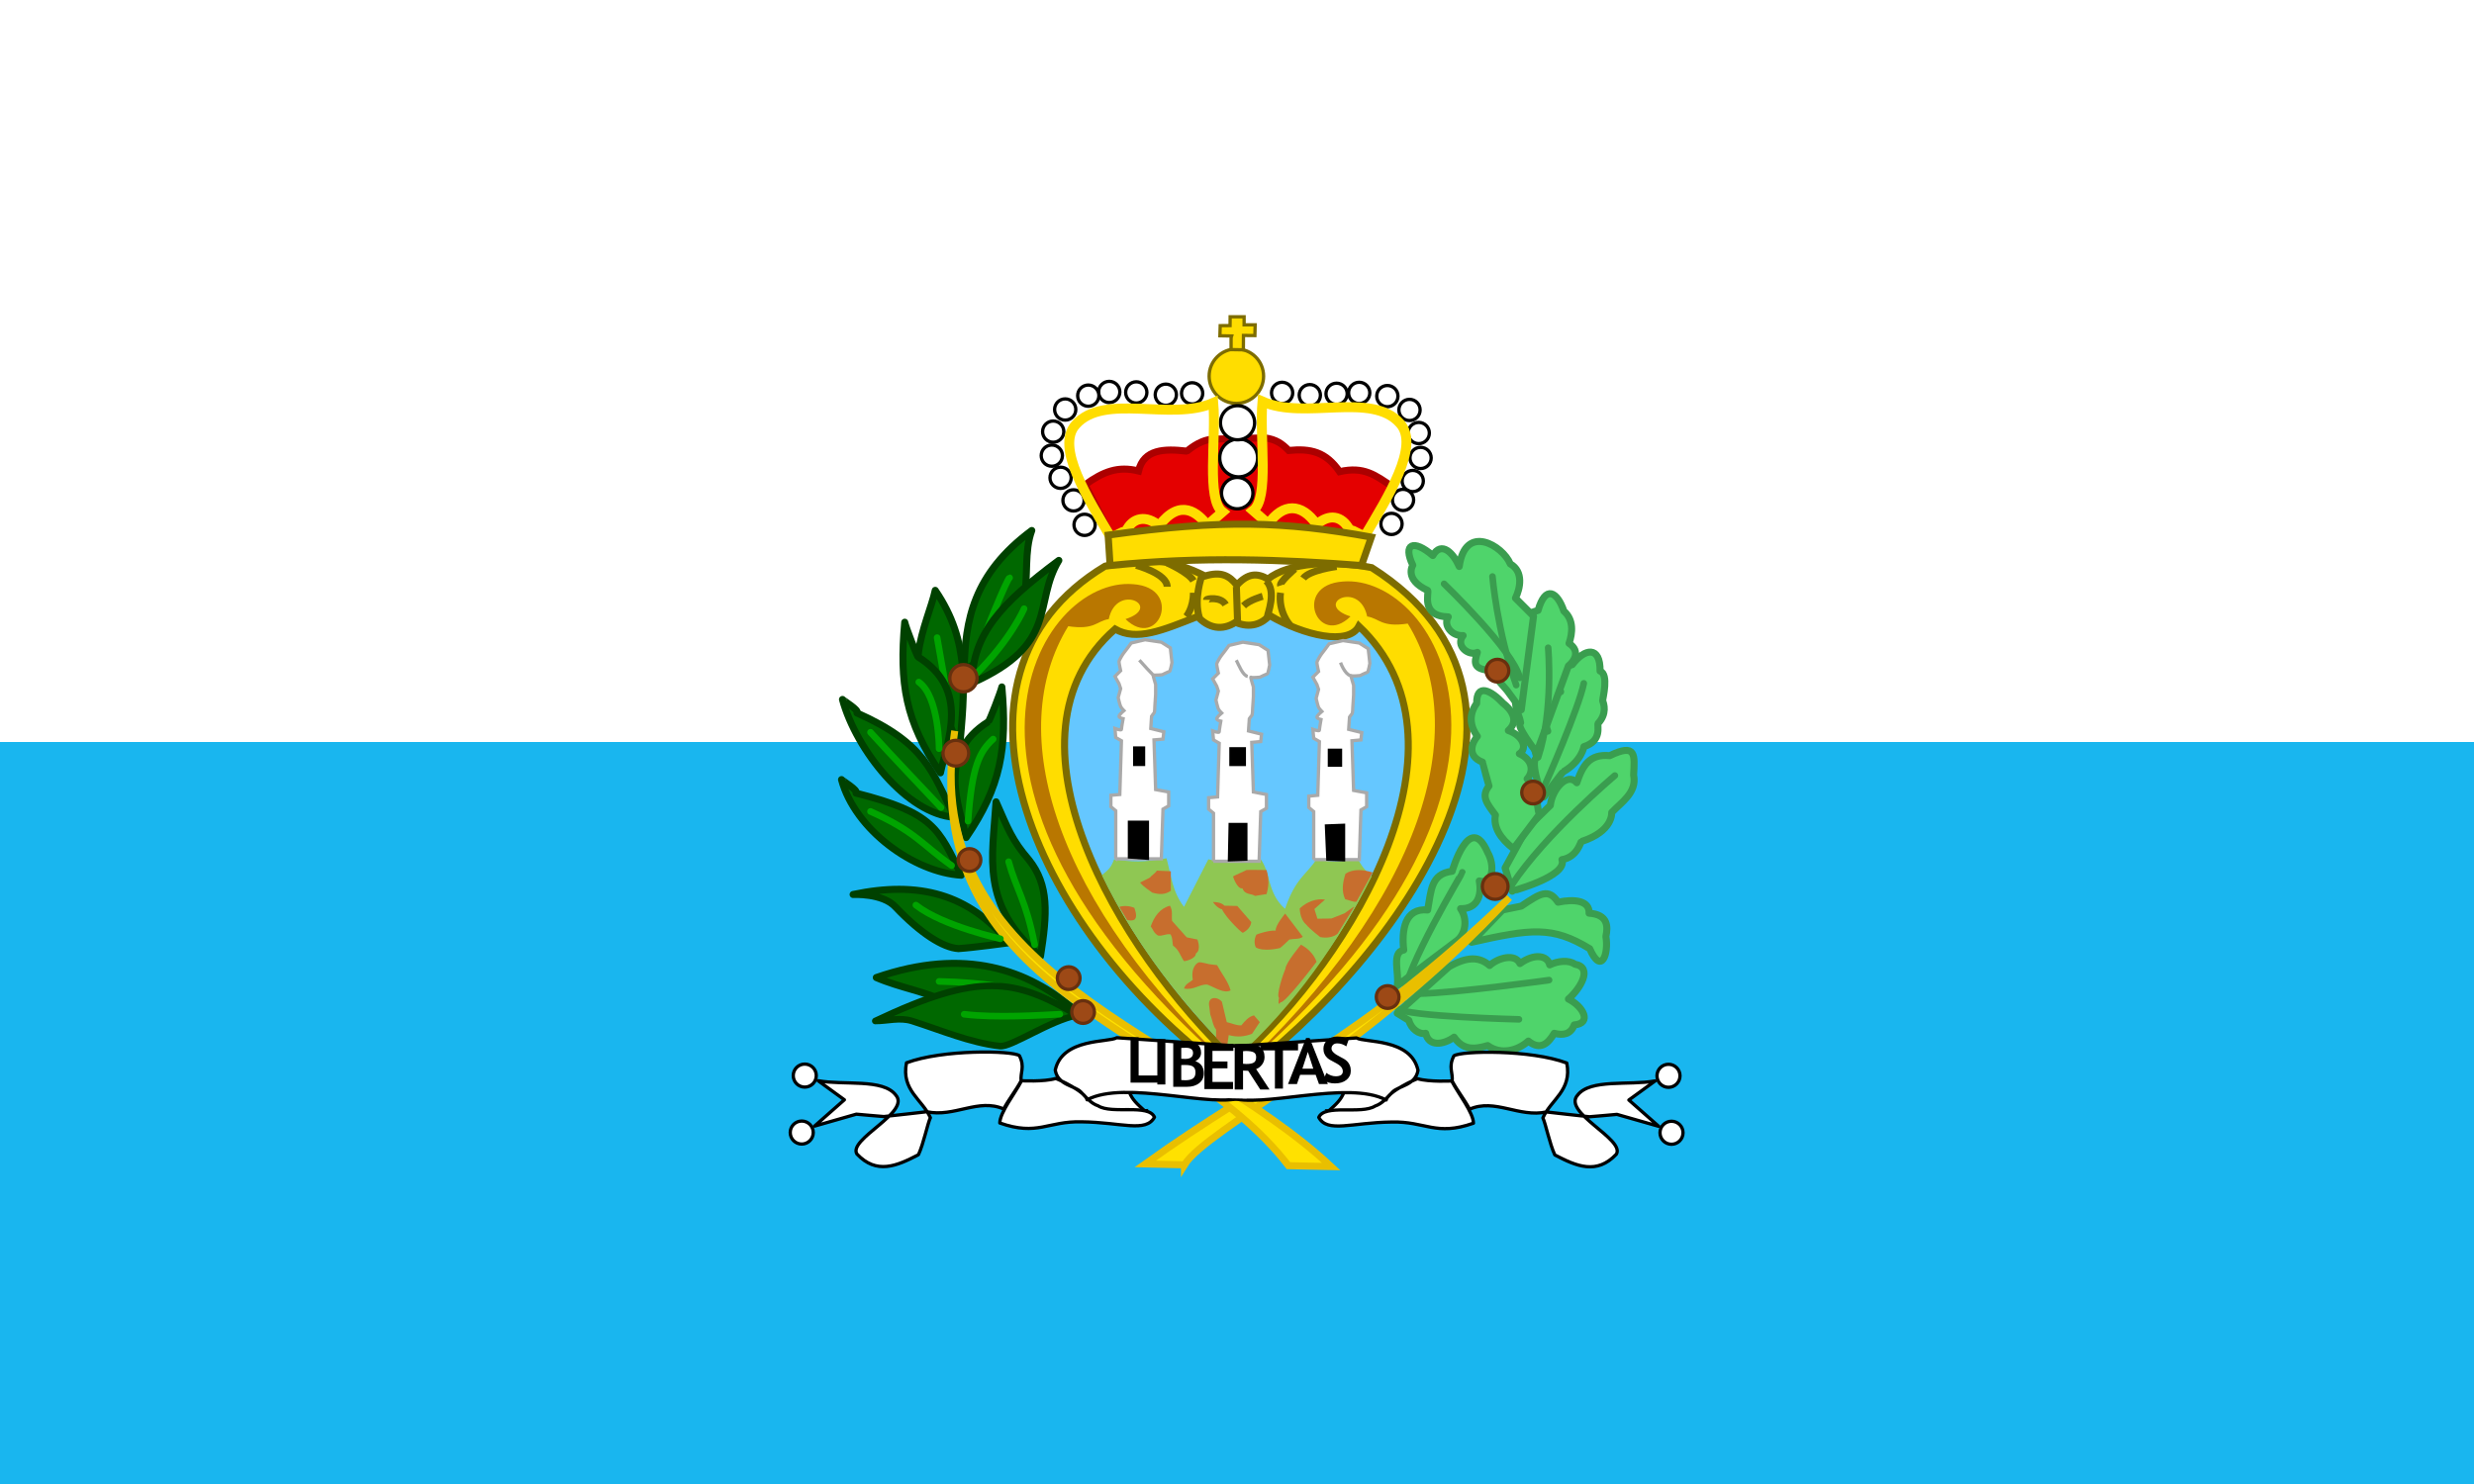 <?xml version="1.0" encoding="UTF-8" standalone="no"?>
<!-- Created with Sodipodi ("http://www.sodipodi.com/") -->
<!-- /Creative Commons Public Domain -->
<!--

-->
<svg
    xmlns:inkscape="http://www.inkscape.org/namespaces/inkscape"
    xmlns:rdf="http://www.w3.org/1999/02/22-rdf-syntax-ns#"
    xmlns="http://www.w3.org/2000/svg"
    xmlns:cc="http://creativecommons.org/ns#"
    xmlns:dc="http://purl.org/dc/elements/1.1/"
    xmlns:sodipodi="http://sodipodi.sourceforge.net/DTD/sodipodi-0.dtd"
    id="svg600"
    inkscape:version="0.48.3.1 r9886"
    viewBox="0 0 1000 600"
    sodipodi:version="0.32"
    version="1.1"
    inkscape:output_extension="org.inkscape.output.svg.inkscape"
    sodipodi:docname="_svgclean2.svg"
  >
  <rect x="0" y="0" width="1000" height="600" fill="#808080" stroke="none"/>
  <sodipodi:namedview
      id="base"
      inkscape:window-x="0"
      inkscape:window-y="0"
      inkscape:window-height="645"
      inkscape:window-maximized="0"
      inkscape:zoom="5.1171868"
      showgrid="false"
      inkscape:current-layer="svg600"
      inkscape:cx="515.625"
      inkscape:cy="-285.08277"
      inkscape:window-width="674"
  />
  <g
      id="g1073"
      transform="translate(0,3.1e-5)"
    >
    <rect
        id="rect1071"
        style="fill-rule:evenodd;stroke-width:1pt;fill:#19b6ef"
        height="300"
        width="1e3"
        y="300"
        x="0"
    />
    <rect
        id="rect1072"
        style="fill-rule:evenodd;stroke-width:1pt;fill:#ffffff"
        height="300"
        width="1e3"
        y="-0"
        x="0"
    />
  </g
  >
  <g
      id="g910"
      transform="matrix(2.136 0 0 2.136 -503.12 -297.64)"
    >
    <path
        id="path630"
        inkscape:connector-curvature="0"
        sodipodi:nodetypes="ccccccc"
        style="fill-rule:evenodd;stroke:#7d6c00;stroke-width:1pt;fill:#ffdd00"
        d="m469.46 343.7c31.49-23.56 65.41-71.63 25.66-96.91-7.41-1.43-15.67-1-19.64 2.15-2.1-1.19-3.78-1.1-5.88 1.15-1.48-1.81-2.96-2.63-6.02-1.72-6.11-3.11-11.66-3.77-18.92-1.86-34.59 20.78-13.43 70.09 24.8 97.19z"
    />
    <g
        id="g892"
      >
      <path
          id="path865"
          inkscape:connector-curvature="0"
          sodipodi:nodetypes="ccccccccccc"
          style="stroke-linejoin:round;fill-rule:evenodd;stroke:#3a9d4f;stroke-width:1pt;fill:#4fd46b"
          d="m527.7 290.2s3.54-4.76 3.66-4.76c3.54-2.08 3.91-4.77 3.91-4.77 3.55-1.1 2.45-4.03 2.69-4.4 1.71-1.83 1.1-3.67 0.86-4.28 0-0.49 1.22-5.01-0.49-5.62 0.08-4.81-2.89-4.36-5.26-1.22-2.52 0.73-3.09 2.81-2.2 5.13-3.3 0-3.42 4.77-2.44 7.46-4.4-0.12-1.96 4.76-2.08 5.01-1.47 0.73 1.1 7.7 1.35 7.45z"
      />
      <g
          id="g876"
        >
        <path
            id="path860"
            inkscape:connector-curvature="0"
            sodipodi:nodetypes="ccccccccccccccc"
            style="stroke-linejoin:round;fill-rule:evenodd;stroke:#3a9d4f;stroke-width:1pt;fill:#4fd46b"
            d="m499.95 331.14c0.74 0.45 1.47 0.9 2.2 1.35 0.45 1.67 2 2.73 3.18 2.44 0.57 2.57 3.34 2.2 5.38 0.73 1.63 2.37 3.62 2.41 6.35 1.59 2.45 1.79 5.62 1.02 7.7-0.85 2.24 1.83 3.75 0.49 4.89-1.47 1.75 0.45 3.14 0.16 3.79-1.59 3.42-0.28 1.71-3.5-1.1-4.89 2.24-1.95 4.72-5.99 1.22-6.6-1.1-0.81-3.18-0.65-4.76 0.13-0.41-1.8-2.9-2.24-5.63-0.25-0.93-1.99-4.19-1.06-5.74 0.37-1.96-1.71-4.28-1.71-7.7 0.24-3.26 2.94-6.52 5.87-9.78 8.8z"
        />
        <path
            id="path861"
            inkscape:connector-curvature="0"
            sodipodi:nodetypes="ccccccccc"
            style="stroke-linejoin:round;fill-rule:evenodd;stroke:#3a9d4f;stroke-width:1pt;fill:#4fd46b"
            d="m499.95 325.89c0.41-2.24-1.14-6.32 1.23-6.72-0.45-3.75 0.2-7.99 4.52-7.58 0.69-3.55 0.53-6.85 4.64-7.33 0 0 3.3-11.49 6.72-3.55 1.35 2.33 1.1 6.11-1.59 5.38 0.53 2.85-0.4 5.33-3.54 5.25 1.39 2 0.94 4.73-0.61 5.99-3.79 2.85-7.58 5.71-11.37 8.56z"
        />
        <path
            id="path862"
            inkscape:connector-curvature="0"
            sodipodi:nodetypes="cccccccc"
            style="stroke-linejoin:round;fill-rule:evenodd;stroke:#3a9d4f;stroke-width:1pt;fill:#4fd46b"
            d="m519.87 311.59c1.18-0.25 2.37-0.49 3.55-0.73 3.66-2.45 5.13-3.43 6.96-0.74 3.06-0.65 5.99-0.32 5.87 2.08 3.63 0.24 3.58 2.57 3.18 4.4 0.57 3.22-0.82 7.41-3.06 2.32-7.09-4.32-11.12-3.75-22.36-1.22 1.95-2.04 3.91-4.07 5.86-6.11z"
        />
        <path
            id="path863"
            inkscape:connector-curvature="0"
            sodipodi:nodetypes="ccccccccccc"
            style="stroke-linejoin:round;fill-rule:evenodd;stroke:#3a9d4f;stroke-width:1pt;fill:#4fd46b"
            d="m521.71 308.04c0.12-0.12 10.51-2.81 9.41-5.98 2.93-0.49 3.54-3.42 3.66-3.42 6.11-1.96 5.75-5.5 5.75-5.5 1.75-1.88 4.84-3.75 4.15-7.09 0.21-3.79 0.53-6.11-4.52-3.67-3.79-0.37-5.13 1.83-6.23 5.13-1.79-2.11-4.69 1.27-5.01 4.28 0 0-4.65 4.52-4.65 4.65 0 0.12-3.91 7.2-3.91 7.2 0.45 1.47 0.9 2.94 1.35 4.4z"
        />
        <path
            id="path864"
            inkscape:connector-curvature="0"
            sodipodi:nodetypes="cccccccccccc"
            style="stroke-linejoin:round;fill-rule:evenodd;stroke:#3a9d4f;stroke-width:1pt;fill:#4fd46b"
            d="m521.95 299.98c-2.48-1.88-3.87-4.12-3.42-6.36-1.63-2.2-2.77-3.54-1.22-5.5 0 0-1.23-4.4-1.23-4.52-3.17-1.22-1.83-3.91-0.97-4.88-1.51-2.08-1.55-4.28-0.13-6.24-0.04-3.91 2.73-2.44 5.02 0 0 0 3.78 2.69 0.97 5.14 2.81 0.97 3.67 3.42 2.08 4.39 2.45 1.1 2.81 3.3 1.47 4.77 2.48 2 1.54 4.48 2.32 6.72-1.63 2.16-3.26 4.32-4.89 6.48z"
        />
        <path
            id="path866"
            inkscape:connector-curvature="0"
            sodipodi:nodetypes="cccccccccc"
            style="stroke-linejoin:round;fill-rule:evenodd;stroke:#3a9d4f;stroke-width:1pt;fill:#4fd46b"
            d="m526.35 281.77c-0.12-0.12-4.15-5.25-3.05-5.62-0.25-1.59-1.47-3.3-0.74-4.89-1.99-2-2.04-4.36-0.49-6.23-1.34-1.83-0.73-4.28 1.1-5.87-0.57-3.01 1.55-3.7 3.43-4.28 1.38-4.84 3.62-3.58 4.88 0.13 1.92 1.67 1.63 4.19 0.98 6.11 2.28 1.54 0.9 3.46-0.12 4.27-2 5.46-3.99 10.92-5.99 16.38z"
        />
        <path
            id="path867"
            inkscape:connector-curvature="0"
            sodipodi:nodetypes="cccccccccccccc"
            style="stroke-linejoin:round;fill-rule:evenodd;stroke:#3a9d4f;stroke-width:1pt;fill:#4fd46b"
            d="m525.74 255.98-3.42-3.42c0.88-1.81 1.59-5.01-0.98-6.48-1.42-3.45-8.51-7.74-9.66 0.49-1.08-2.48-3.34-4.93-5-2.07-3.71-3.18-5.71-2.2-3.79 1.83 0 0-1.71 2.69 2.81 4.77 0.36 0.36-1.47 4.88 3.91 5.01-1.02 1.54 0.65 3.7 2.81 3.54-1.55 1.91 1.06 3.95 2.69 3.18-0.7 2.12-0.65 3.13 2.32 3.42 1.1 1.26 2.2 2.53 3.3 3.79 0.89 1.22 1.79 2.44 2.69 3.66 0.77-5.9 1.54-11.81 2.32-17.72z"
        />
        <path
            id="path868"
            style="stroke:#3a9d4f;stroke-width:1.25;stroke-linecap:round;fill:none"
            inkscape:connector-curvature="0"
            d="m527.82 288.04c0.17-0.17 6.56-14.86 7.43-19.35"
        />
        <path
            id="path869"
            style="stroke:#3a9d4f;stroke-width:1.25;stroke-linecap:round;fill:none"
            inkscape:connector-curvature="0"
            d="m528.51 261.95s1.04 11.92-1.9 20.74"
        />
        <path
            id="path870"
            style="stroke:#3a9d4f;stroke-width:1.25;stroke-linecap:round;fill:none"
            inkscape:connector-curvature="0"
            d="m508.81 249.85s13.13 12.62 14.34 17.8"
        />
        <path
            id="path871"
            style="stroke:#3a9d4f;stroke-width:1.25;stroke-linecap:round;fill:none"
            inkscape:connector-curvature="0"
            d="m517.97 248.47s0.86 10.37 4.49 20.56"
        />
        <path
            id="path872"
            style="stroke:#3a9d4f;stroke-width:1.25;stroke-linecap:round;fill:none"
            inkscape:connector-curvature="0"
            d="m541.13 286.14s-13.14 11.06-19.53 20.74"
        />
        <path
            id="path873"
            style="stroke:#3a9d4f;stroke-width:1.25;stroke-linecap:round;fill:none"
            inkscape:connector-curvature="0"
            d="m528.68 324.86s-17.28 2.42-24.88 2.59"
        />
        <path
            id="path874"
            style="stroke:#3a9d4f;stroke-width:1.25;stroke-linecap:round;fill:none"
            inkscape:connector-curvature="0"
            d="m522.98 332.29s-21.43-0.52-22.99-2.07"
        />
        <path
            id="path875"
            style="stroke:#3a9d4f;stroke-width:1.25;stroke-linecap:round;fill:none"
            inkscape:connector-curvature="0"
            d="m512.26 304.46c0 0.18-10.88 18.15-11.23 24.03"
        />
      </g
      >
    </g
    >
    <path
        id="path608"
        inkscape:connector-curvature="0"
        sodipodi:nodetypes="ccccccc"
        style="fill-rule:evenodd;stroke:#7d6c00;stroke-width:1pt;fill:#65c7ff"
        d="m469.34 340.23c-22.67-21.38-45.9-61.52-22.79-81.81 4.1 2.33 8.94 0.25 15.62-2.38 2.03 2.2 4.6 2.75 7.17 1.1 2.88 1.22 5.03 0.24 6.44-1.29 6.56 3.8 14.95 5.76 16.91 2.02 22.74 21.57-0.31 61.9-23.35 82.36z"
    />
    <path
        id="path609"
        inkscape:connector-curvature="0"
        sodipodi:nodetypes="cccccccccccc"
        style="fill-rule:evenodd;fill:#8fc753"
        d="m469.47 339.61c-9.74-9.79-18.62-20.64-25.42-34.61 1.16-0.98 1.7-1.29 2.31-3 3.5 0.49 5.34 0.61 9.93-0.19 0.92 3.43 1.1 6.31 3.31 9.19 1.53-3 3.06-6 4.6-9 3.12 0.73 6.98 0.92 9.92 0 1.9 2.57 1.23 6.43 4.6 9.37 2.02-5.94 4.04-6.37 6.07-9.56 3 1.04 4.9 0.61 7.35-0.18 1.29 1.47 0.64 1.44 2.99 3.6-6.15 12.2-14.57 24.45-25.66 34.38z"
    />
    <path
        id="path575"
        sodipodi:rx="2.008728"
        sodipodi:ry="2.0087199"
        style="fill-rule:evenodd;stroke:#000000;stroke-width:.625;fill:#ffffff"
        sodipodi:type="arc"
        d="m442.88 239.3c0 1.109-0.899 2.009-2.009 2.009s-2.009-0.899-2.009-2.009 0.899-2.009 2.009-2.009 2.009 0.899 2.009 2.009z"
        transform="translate(-.087 -.611)"
        sodipodi:cy="239.30316"
        sodipodi:cx="440.87109"
    />
    <path
        id="path576"
        sodipodi:rx="2.008728"
        sodipodi:ry="2.0087199"
        style="fill-rule:evenodd;stroke:#000000;stroke-width:.625;fill:#ffffff"
        sodipodi:type="arc"
        d="m442.88 239.3c0 1.109-0.899 2.009-2.009 2.009s-2.009-0.899-2.009-2.009 0.899-2.009 2.009-2.009 2.009 0.899 2.009 2.009z"
        transform="translate(-2.183,-5.24)"
        sodipodi:cy="239.30316"
        sodipodi:cx="440.87109"
    />
    <path
        id="path577"
        sodipodi:rx="2.008728"
        sodipodi:ry="2.0087199"
        style="fill-rule:evenodd;stroke:#000000;stroke-width:.625;fill:#ffffff"
        sodipodi:type="arc"
        d="m442.88 239.3c0 1.109-0.899 2.009-2.009 2.009s-2.009-0.899-2.009-2.009 0.899-2.009 2.009-2.009 2.009 0.899 2.009 2.009z"
        transform="translate(-4.629,-9.52)"
        sodipodi:cy="239.30316"
        sodipodi:cx="440.87109"
    />
    <path
        id="path578"
        sodipodi:rx="2.008728"
        sodipodi:ry="2.0087199"
        style="fill-rule:evenodd;stroke:#000000;stroke-width:.625;fill:#ffffff"
        sodipodi:type="arc"
        d="m442.88 239.3c0 1.109-0.899 2.009-2.009 2.009s-2.009-0.899-2.009-2.009 0.899-2.009 2.009-2.009 2.009 0.899 2.009 2.009z"
        transform="translate(-6.288,-13.712)"
        sodipodi:cy="239.30316"
        sodipodi:cx="440.87109"
    />
    <path
        id="path579"
        sodipodi:rx="2.008728"
        sodipodi:ry="2.0087199"
        style="fill-rule:evenodd;stroke:#000000;stroke-width:.625;fill:#ffffff"
        sodipodi:type="arc"
        d="m442.88 239.3c0 1.109-0.899 2.009-2.009 2.009s-2.009-0.899-2.009-2.009 0.899-2.009 2.009-2.009 2.009 0.899 2.009 2.009z"
        transform="translate(-6.026,-18.253)"
        sodipodi:cy="239.30316"
        sodipodi:cx="440.87109"
    />
    <path
        id="path580"
        sodipodi:rx="2.008728"
        sodipodi:ry="2.0087199"
        style="fill-rule:evenodd;stroke:#000000;stroke-width:.625;fill:#ffffff"
        sodipodi:type="arc"
        d="m442.88 239.3c0 1.109-0.899 2.009-2.009 2.009s-2.009-0.899-2.009-2.009 0.899-2.009 2.009-2.009 2.009 0.899 2.009 2.009z"
        transform="translate(4.577,-25.764)"
        sodipodi:cy="239.30316"
        sodipodi:cx="440.87109"
    />
    <path
        id="path581"
        sodipodi:rx="2.008728"
        sodipodi:ry="2.0087199"
        style="fill-rule:evenodd;stroke:#000000;stroke-width:.625;fill:#ffffff"
        sodipodi:type="arc"
        d="m442.88 239.3c0 1.109-0.899 2.009-2.009 2.009s-2.009-0.899-2.009-2.009 0.899-2.009 2.009-2.009 2.009 0.899 2.009 2.009z"
        transform="translate(.611 -25.065)"
        sodipodi:cy="239.30316"
        sodipodi:cx="440.87109"
    />
    <path
        id="path582"
        sodipodi:rx="2.008728"
        sodipodi:ry="2.0087199"
        style="fill-rule:evenodd;stroke:#000000;stroke-width:.625;fill:#ffffff"
        sodipodi:type="arc"
        d="m442.88 239.3c0 1.109-0.899 2.009-2.009 2.009s-2.009-0.899-2.009-2.009 0.899-2.009 2.009-2.009 2.009 0.899 2.009 2.009z"
        transform="translate(-3.755,-22.445)"
        sodipodi:cy="239.30316"
        sodipodi:cx="440.87109"
    />
    <path
        id="path583"
        sodipodi:rx="2.008728"
        sodipodi:ry="2.0087199"
        style="fill-rule:evenodd;stroke:#000000;stroke-width:.625;fill:#ffffff"
        sodipodi:type="arc"
        d="m442.88 239.3c0 1.109-0.899 2.009-2.009 2.009s-2.009-0.899-2.009-2.009 0.899-2.009 2.009-2.009 2.009 0.899 2.009 2.009z"
        transform="translate(9.694,-25.677)"
        sodipodi:cy="239.30316"
        sodipodi:cx="440.87109"
    />
    <path
        id="path584"
        sodipodi:rx="2.008728"
        sodipodi:ry="2.0087199"
        style="fill-rule:evenodd;stroke:#000000;stroke-width:.625;fill:#ffffff"
        sodipodi:type="arc"
        d="m442.88 239.3c0 1.109-0.899 2.009-2.009 2.009s-2.009-0.899-2.009-2.009 0.899-2.009 2.009-2.009 2.009 0.899 2.009 2.009z"
        transform="translate(15.284,-25.24)"
        sodipodi:cy="239.30316"
        sodipodi:cx="440.87109"
    />
    <path
        id="path585"
        sodipodi:rx="2.008728"
        sodipodi:ry="2.0087199"
        style="fill-rule:evenodd;stroke:#000000;stroke-width:.625;fill:#ffffff"
        sodipodi:type="arc"
        d="m442.88 239.3c0 1.109-0.899 2.009-2.009 2.009s-2.009-0.899-2.009-2.009 0.899-2.009 2.009-2.009 2.009 0.899 2.009 2.009z"
        transform="translate(20.262,-25.502)"
        sodipodi:cy="239.30316"
        sodipodi:cx="440.87109"
    />
    <path
        id="path586"
        sodipodi:rx="2.008728"
        sodipodi:ry="2.0087199"
        style="fill-rule:evenodd;stroke:#7d6c00;stroke-width:.244;fill:#ffdd00"
        sodipodi:type="arc"
        d="m442.88 239.3c0 1.109-0.899 2.009-2.009 2.009s-2.009-0.899-2.009-2.009 0.899-2.009 2.009-2.009 2.009 0.899 2.009 2.009z"
        transform="matrix(2.565,0,0,2.565,-661.33,-403.26)"
        sodipodi:cy="239.30316"
        sodipodi:cx="440.87109"
    />
    <path
        id="path587"
        sodipodi:rx="2.008728"
        sodipodi:ry="2.0087199"
        style="fill-rule:evenodd;stroke:#000000;stroke-width:.625;fill:#ffffff"
        sodipodi:type="arc"
        d="m442.88 239.3c0 1.109-0.899 2.009-2.009 2.009s-2.009-0.899-2.009-2.009 0.899-2.009 2.009-2.009 2.009 0.899 2.009 2.009z"
        transform="translate(37.292,-25.589)"
        sodipodi:cy="239.30316"
        sodipodi:cx="440.87109"
    />
    <path
        id="path588"
        sodipodi:rx="2.008728"
        sodipodi:ry="2.0087199"
        style="fill-rule:evenodd;stroke:#000000;stroke-width:.625;fill:#ffffff"
        sodipodi:type="arc"
        d="m442.88 239.3c0 1.109-0.899 2.009-2.009 2.009s-2.009-0.899-2.009-2.009 0.899-2.009 2.009-2.009 2.009 0.899 2.009 2.009z"
        transform="translate(42.533,-25.153)"
        sodipodi:cy="239.30316"
        sodipodi:cx="440.87109"
    />
    <path
        id="path589"
        sodipodi:rx="2.008728"
        sodipodi:ry="2.0087199"
        style="fill-rule:evenodd;stroke:#000000;stroke-width:.625;fill:#ffffff"
        sodipodi:type="arc"
        d="m442.88 239.3c0 1.109-0.899 2.009-2.009 2.009s-2.009-0.899-2.009-2.009 0.899-2.009 2.009-2.009 2.009 0.899 2.009 2.009z"
        transform="translate(47.598,-25.415)"
        sodipodi:cy="239.30316"
        sodipodi:cx="440.87109"
    />
    <path
        id="path590"
        sodipodi:rx="2.008728"
        sodipodi:ry="2.0087199"
        style="fill-rule:evenodd;stroke:#000000;stroke-width:.625;fill:#ffffff"
        sodipodi:type="arc"
        d="m442.88 239.3c0 1.109-0.899 2.009-2.009 2.009s-2.009-0.899-2.009-2.009 0.899-2.009 2.009-2.009 2.009 0.899 2.009 2.009z"
        transform="translate(51.878,-25.589)"
        sodipodi:cy="239.30316"
        sodipodi:cx="440.87109"
    />
    <path
        id="path591"
        sodipodi:rx="2.008728"
        sodipodi:ry="2.0087199"
        style="fill-rule:evenodd;stroke:#000000;stroke-width:.625;fill:#ffffff"
        sodipodi:type="arc"
        d="m442.88 239.3c0 1.109-0.899 2.009-2.009 2.009s-2.009-0.899-2.009-2.009 0.899-2.009 2.009-2.009 2.009 0.899 2.009 2.009z"
        transform="translate(57.205,-24.978)"
        sodipodi:cy="239.30316"
        sodipodi:cx="440.87109"
    />
    <path
        id="path592"
        sodipodi:rx="2.008728"
        sodipodi:ry="2.0087199"
        style="fill-rule:evenodd;stroke:#000000;stroke-width:.625;fill:#ffffff"
        sodipodi:type="arc"
        d="m442.88 239.3c0 1.109-0.899 2.009-2.009 2.009s-2.009-0.899-2.009-2.009 0.899-2.009 2.009-2.009 2.009 0.899 2.009 2.009z"
        transform="translate(61.397,-22.358)"
        sodipodi:cy="239.30316"
        sodipodi:cx="440.87109"
    />
    <path
        id="path605"
        inkscape:connector-curvature="0"
        sodipodi:nodetypes="ccccccccccc"
        style="fill-rule:evenodd;stroke:#ac0000;stroke-width:1pt;fill:#e40000"
        d="m440.85 231.12c1.71 3.25 3.43 6.63 5.14 9.89h47.56c1.84-3.17 3.67-6.34 5.51-9.51-3.21-2.22-5.42-3.93-10.02-2.88-2.58-3.72-5.42-4.43-9.63-4.01-1.25-1.29-2.38-2.09-4.51-2.38-3.34 0.09-6.68 0.17-10.01 0.25-2.63 0.25-4.63 2.26-4.76 2.26-4.26-0.5-8.14-0.38-9.14 3.75-3.88-0.96-6.63 0.09-10.14 2.63z"
    />
    <path
        id="path593"
        sodipodi:rx="2.008728"
        sodipodi:ry="2.0087199"
        style="fill-rule:evenodd;stroke:#000000;stroke-width:.625;fill:#ffffff"
        sodipodi:type="arc"
        d="m442.88 239.3c0 1.109-0.899 2.009-2.009 2.009s-2.009-0.899-2.009-2.009 0.899-2.009 2.009-2.009 2.009 0.899 2.009 2.009z"
        transform="translate(63.144,-17.991)"
        sodipodi:cy="239.30316"
        sodipodi:cx="440.87109"
    />
    <path
        id="path594"
        sodipodi:rx="2.008728"
        sodipodi:ry="2.0087199"
        style="fill-rule:evenodd;stroke:#000000;stroke-width:.625;fill:#ffffff"
        sodipodi:type="arc"
        d="m442.88 239.3c0 1.109-0.899 2.009-2.009 2.009s-2.009-0.899-2.009-2.009 0.899-2.009 2.009-2.009 2.009 0.899 2.009 2.009z"
        transform="translate(63.493,-13.275)"
        sodipodi:cy="239.30316"
        sodipodi:cx="440.87109"
    />
    <path
        id="path595"
        sodipodi:rx="2.008728"
        sodipodi:ry="2.0087199"
        style="fill-rule:evenodd;stroke:#000000;stroke-width:.625;fill:#ffffff"
        sodipodi:type="arc"
        d="m442.88 239.3c0 1.109-0.899 2.009-2.009 2.009s-2.009-0.899-2.009-2.009 0.899-2.009 2.009-2.009 2.009 0.899 2.009 2.009z"
        transform="translate(62.008,-8.908)"
        sodipodi:cy="239.30316"
        sodipodi:cx="440.87109"
    />
    <path
        id="path596"
        sodipodi:rx="2.008728"
        sodipodi:ry="2.0087199"
        style="fill-rule:evenodd;stroke:#000000;stroke-width:.625;fill:#ffffff"
        sodipodi:type="arc"
        d="m442.88 239.3c0 1.109-0.899 2.009-2.009 2.009s-2.009-0.899-2.009-2.009 0.899-2.009 2.009-2.009 2.009 0.899 2.009 2.009z"
        transform="translate(60.174,-5.327)"
        sodipodi:cy="239.30316"
        sodipodi:cx="440.87109"
    />
    <path
        id="path597"
        sodipodi:rx="2.008728"
        sodipodi:ry="2.0087199"
        style="fill-rule:evenodd;stroke:#000000;stroke-width:.625;fill:#ffffff"
        sodipodi:type="arc"
        d="m442.88 239.3c0 1.109-0.899 2.009-2.009 2.009s-2.009-0.899-2.009-2.009 0.899-2.009 2.009-2.009 2.009 0.899 2.009 2.009z"
        transform="translate(57.991 -.786)"
        sodipodi:cy="239.30316"
        sodipodi:cx="440.87109"
    />
    <path
        id="path598"
        sodipodi:rx="2.008728"
        sodipodi:ry="2.0087199"
        style="fill-rule:evenodd;stroke:#000000;stroke-width:.423;fill:#ffffff"
        sodipodi:type="arc"
        d="m442.88 239.3c0 1.109-0.899 2.009-2.009 2.009s-2.009-0.899-2.009-2.009 0.899-2.009 2.009-2.009 2.009 0.899 2.009 2.009z"
        transform="matrix(1.478,0,0,1.478,-181.94,-121)"
        sodipodi:cy="239.30316"
        sodipodi:cx="440.87109"
    />
    <path
        id="path599"
        sodipodi:rx="2.008728"
        sodipodi:ry="2.0087199"
        style="fill-rule:evenodd;stroke:#000000;stroke-width:.351;fill:#ffffff"
        sodipodi:type="arc"
        d="m442.88 239.3c0 1.109-0.899 2.009-2.009 2.009s-2.009-0.899-2.009-2.009 0.899-2.009 2.009-2.009 2.009 0.899 2.009 2.009z"
        transform="matrix(1.783,0,0,1.783,-316.13,-200.65)"
        sodipodi:cy="239.30316"
        sodipodi:cx="440.87109"
    />
    <path
        id="path600"
        sodipodi:rx="2.008728"
        sodipodi:ry="2.0087199"
        style="fill-rule:evenodd;stroke:#000000;stroke-width:.389;fill:#ffffff"
        sodipodi:type="arc"
        d="m442.88 239.3c0 1.109-0.899 2.009-2.009 2.009s-2.009-0.899-2.009-2.009 0.899-2.009 2.009-2.009 2.009 0.899 2.009 2.009z"
        transform="matrix(1.609,0,0,1.609,-239.63,-165.67)"
        sodipodi:cy="239.30316"
        sodipodi:cx="440.87109"
    />
    <path
        id="path602"
        inkscape:connector-curvature="0"
        sodipodi:nodetypes="ccccccccccccc"
        style="fill-rule:evenodd;stroke:#7d6c00;stroke-width:.625;fill:#ffdd00"
        d="m468.51 205.52c0-0.56-0.02-2.5 0.02-2.58l-2.14-0.04 0.06-1.91 1.86-0.02 0.02-1.66h2.64v1.52h2.09l-0.05 2.03-2.16-0.02-0.02 2.72-2.32-0.04z"
    />
    <path
        id="path603"
        inkscape:connector-curvature="0"
        sodipodi:nodetypes="cscccccc"
        style="stroke:#ffdd00;stroke-width:1.875;fill:none"
        d="m445.74 241.01c-4.26-7.22-10.52-17.03-6.64-21.28 5.38-6.09 17.98-0.59 26.04-4.13 0.58 6.88-1.34 18.27 1.75 20.65-0.96 0.84-1.92 1.67-2.88 2.51-1.75-2.26-5.05-5.28-9.14 0.12-2.33-2.04-4.99-1.68-6.24 1.03-1.19 0.16-1.12 0.64-2.89 1.1z"
    />
    <path
        id="path604"
        inkscape:connector-curvature="0"
        sodipodi:nodetypes="cscccccc"
        style="stroke:#ffdd00;stroke-width:1.875;fill:none"
        d="m493.84 240.76c4.25-7.22 10.51-17.03 6.63-21.28-5.37-6.09-17.98-0.58-26.03-4.13-0.59 6.88 1.33 18.27-1.76 20.65 0.96 0.84 1.92 1.67 2.88 2.5 2.77-3.89 6.23-4.02 9.14 0.13 2.34-2.04 4.76-1.76 6.24 1.03 1.19 0.16 1.12 0.64 2.9 1.1z"
    />
    <path
        id="path606"
        inkscape:connector-curvature="0"
        sodipodi:nodetypes="ccccc"
        style="fill-rule:evenodd;stroke:#7d6c00;stroke-width:1pt;fill:#ffdd00"
        d="m445.61 246.39c17.11-1.75 32.96-1.13 47.57 0 0.62-1.79 1.25-3.59 1.87-5.38-16.6-3.01-28.08-3.38-49.81-0.38 0.12 1.92 0.24 3.84 0.37 5.76z"
    />
    <path
        id="path610"
        inkscape:connector-curvature="0"
        sodipodi:nodetypes="ccccccccccccc"
        style="fill-rule:evenodd;fill:#c76e2e"
        d="m467.69 337.79c0.12-0.86 0.24-1.66 0.37-2.52 1.7 0.46 3 0.28 4.41-0.24 0.49-0.74 0.98-1.47 1.47-2.21-0.37-0.43-0.74-0.86-1.1-1.28-0.97 0.2-1.77 1.11-2.39 1.89-0.98 0.05-1.84-0.42-2.76-0.61-0.31-1.28-0.61-2.57-0.92-3.86-0.91-1.08-2.8-1-2.39 0.92l0.18 1.47c0.37 0.92 0.51 2.19 1.11 2.87v1.51c0.67 0.69 1.35 1.37 2.02 2.06z"
    />
    <path
        id="path611"
        inkscape:connector-curvature="0"
        sodipodi:nodetypes="cccccccc"
        style="fill-rule:evenodd;fill:#c76e2e"
        d="m468.42 326.81c-1.28 0.64-2.79-0.47-4.41-1.1-1.47-0.1-2.65 1.13-4.41 0.74 0.32-0.96 1.1-1.11 1.66-1.66-0.41-2.48 0.91-3.31 1.28-3.31s1.84 0.37 1.84 0.37l1.47 0.18c0.86 1.6 2.06 3.02 2.57 4.78z"
    />
    <path
        id="path613"
        inkscape:connector-curvature="0"
        sodipodi:nodetypes="cccc"
        style="fill-rule:evenodd;stroke:#e9bf00;stroke-width:1pt;fill:#ffe100"
        d="m459.68 359.83c4.25-6.89 33.78-20.72 61.49-50.58-28.21 27.16-45.84 33.83-68.92 50.41 2.48 0.06 4.96 0.11 7.43 0.17z"
    />
    <path
        id="path617"
        sodipodi:rx="2.150177"
        sodipodi:ry="2.150192"
        style="fill-rule:evenodd;stroke:#68300e;stroke-width:.625;fill:#9d4916"
        sodipodi:type="arc"
        d="m500.28 328.07c0 1.188-0.963 2.15-2.15 2.15s-2.15-0.963-2.15-2.15 0.963-2.15 2.15-2.15 2.15 0.963 2.15 2.15z"
        sodipodi:cy="328.07166"
        sodipodi:cx="498.12912"
    />
    <path
        id="path618"
        sodipodi:rx="2.4368589"
        sodipodi:ry="2.4368589"
        style="fill-rule:evenodd;stroke:#68300e;stroke-width:.625;fill:#9d4916"
        sodipodi:type="arc"
        d="m520.92 306.71c0 1.346-1.091 2.437-2.437 2.437-1.346 0-2.437-1.091-2.437-2.437 0-1.346 1.091-2.437 2.437-2.437s2.437 1.091 2.437 2.437z"
        transform="translate(-3.7253e-7 .43)"
        sodipodi:cy="306.71304"
        sodipodi:cx="518.48438"
    />
    <path
        id="path619"
        sodipodi:rx="2.150177"
        sodipodi:ry="2.150192"
        style="fill-rule:evenodd;stroke:#68300e;stroke-width:.625;fill:#9d4916"
        sodipodi:type="arc"
        d="m527.23 289.22c0 1.188-0.963 2.15-2.15 2.15s-2.15-0.963-2.15-2.15 0.963-2.15 2.15-2.15 2.15 0.963 2.15 2.15z"
        transform="translate(.573 .143)"
        sodipodi:cy="289.22473"
        sodipodi:cx="525.07825"
    />
    <path
        id="path620"
        sodipodi:rx="2.150208"
        sodipodi:ry="2.150192"
        style="fill-rule:evenodd;stroke:#68300e;stroke-width:.625;fill:#9d4916"
        sodipodi:type="arc"
        d="m521.06 266.29c0 1.188-0.963 2.15-2.15 2.15s-2.15-0.963-2.15-2.15 0.963-2.15 2.15-2.15 2.15 0.963 2.15 2.15z"
        sodipodi:cy="266.28931"
        sodipodi:cx="518.91437"
    />
    <path
        id="path631"
        style="fill-rule:evenodd;stroke:#a9a9a9;stroke-width:.625;fill:#ffffff"
        inkscape:connector-curvature="0"
        d="m446.68 301.9v-9.09l-0.92-0.77v-2.16l1.69-0.15 0.31-10.17-1.08-0.62-0.15-1.7s1.23 0.46 1.23 0.16c0-0.31 0.31-2.01 0.31-2.01s-0.77-0.15-0.77-0.46 0.92-1.08 0.92-1.08-0.46-0.46-0.61-0.77c-0.16-0.31-0.47-1.69-0.47-1.69l0.47-1.7-0.31-0.93-0.77-1.38 1.08-1.08s-0.31-1.39-0.31-1.7c0-0.3 0.77-1.54 0.92-1.69 0.16-0.16 1.39-1.85 1.39-1.85l2.62-0.62 3.08 0.46 1.7 1.08 0.31 2.78s-0.31 1.69-0.47 1.69c-0.15 0-1.38 0.62-1.38 0.62s-1.55 0.15-1.7 0 0.46 1.85 0.46 1.85v1.85l-0.15 2.31s0 1.08-0.16 1.23c-0.15 0.16-0.46 0.62-0.46 0.62l-0.15 2.31 2.47 0.62-0.16 1.39-1.7 0.15 0.31 9.4 2.47 0.46v2.63l-1.08 0.61-0.31 9.4h-8.63z"
    />
    <path
        id="path632"
        style="fill-rule:evenodd;stroke:#a9a9a9;stroke-width:.625;fill:#ffffff"
        inkscape:connector-curvature="0"
        d="m484.14 302.06v-9.1l-0.93-0.77v-2.15l1.7-0.16 0.31-10.17-1.08-0.62-0.16-1.69s1.24 0.46 1.24 0.15 0.3-2 0.3-2-0.77-0.16-0.77-0.47c0-0.3 0.93-1.07 0.93-1.07s-0.46-0.47-0.62-0.77c-0.15-0.31-0.46-1.7-0.46-1.7l0.46-1.7-0.31-0.92-0.77-1.39 1.08-1.08s-0.31-1.38-0.31-1.69 0.77-1.54 0.93-1.7c0.15-0.15 1.38-1.85 1.38-1.85l2.62-0.61 3.09 0.46 1.69 1.08 0.31 2.77s-0.31 1.7-0.46 1.7-1.39 0.61-1.39 0.61-1.54 0.16-1.69 0c-0.16-0.15 0.46 1.85 0.46 1.85v1.85l-0.15 2.32s0 1.07-0.16 1.23c-0.15 0.15-0.46 0.61-0.46 0.61l-0.16 2.32 2.47 0.61-0.15 1.39-1.7 0.16 0.31 9.4 2.47 0.46v2.62l-1.08 0.62-0.31 9.4h-8.63z"
    />
    <path
        id="path633"
        style="fill-rule:evenodd;stroke:#a9a9a9;stroke-width:.625;fill:#ffffff"
        inkscape:connector-curvature="0"
        d="m465.18 302.37v-9.1l-0.93-0.77v-2.16l1.7-0.15 0.31-10.17-1.08-0.62-0.16-1.7s1.24 0.47 1.24 0.16 0.3-2 0.3-2-0.77-0.16-0.77-0.47 0.93-1.08 0.93-1.08-0.46-0.46-0.62-0.77c-0.15-0.3-0.46-1.69-0.46-1.69l0.46-1.7-0.31-0.92-0.77-1.39 1.08-1.08s-0.31-1.39-0.31-1.69c0-0.31 0.77-1.55 0.93-1.7 0.15-0.15 1.39-1.85 1.39-1.85l2.62-0.62 3.08 0.47 1.69 1.08 0.31 2.77s-0.31 1.7-0.46 1.7-1.39 0.61-1.39 0.61-1.54 0.16-1.69 0c-0.16-0.15 0.46 1.85 0.46 1.85v1.85l-0.15 2.31s0 1.08-0.16 1.24c-0.15 0.15-0.46 0.61-0.46 0.61l-0.16 2.31 2.47 0.62-0.15 1.39-1.7 0.15 0.31 9.4 2.47 0.47v2.62l-1.08 0.61-0.31 9.41h-8.63z"
    />
    <path
        id="path624"
        style="stroke-width:1pt;fill-rule:evenodd"
        inkscape:connector-curvature="0"
        d="m448.96 301.84v-7.17h4.02v7.46l-4.02-0.29z"
    />
    <path
        id="path625"
        style="stroke-width:1pt;fill-rule:evenodd"
        inkscape:connector-curvature="0"
        d="m467.88 302.41 0.15-7.31h3.58v7.17l-3.73 0.14z"
    />
    <path
        id="path626"
        style="stroke-width:1pt;fill-rule:evenodd"
        inkscape:connector-curvature="0"
        d="m486.52 302.27-0.29-6.88 3.87-0.15v7.17l-3.58-0.14z"
    />
    <rect
        id="rect627"
        style="stroke-width:1pt;fill-rule:evenodd"
        height="3.727"
        width="2.293"
        y="280.62"
        x="449.96"
    />
    <rect
        id="rect628"
        style="stroke-width:1pt;fill-rule:evenodd"
        height="3.584"
        width="3.154"
        y="280.77"
        x="468.17"
    />
    <rect
        id="rect629"
        style="stroke-width:1pt;fill-rule:evenodd"
        height="3.44"
        width="2.724"
        y="281.05"
        x="486.8"
    />
    <path
        id="path644"
        style="stroke:#a8a8a8;stroke-width:.625;fill:none"
        inkscape:connector-curvature="0"
        d="m451.15 264.3c2.47 2.77 2.62 2.77 2.62 2.77"
    />
    <path
        id="path645"
        style="stroke:#a8a8a8;stroke-width:.625;fill:none"
        inkscape:connector-curvature="0"
        d="m469.49 264.3c0.47 0.92 1.24 2.92 2.16 3.08"
    />
    <path
        id="path646"
        style="stroke:#a8a8a8;stroke-width:.625;fill:none"
        inkscape:connector-curvature="0"
        d="m489.22 264.76s0.77 2.16 1.85 2.46"
    />
    <path
        id="path656"
        style="fill-rule:evenodd;fill:#b97700"
        d="m448.53 256.53c7.21-2.33-1.69-7-3.17 0-2.33 0.37-2.63 2.1-7.67 1.35-12.2 19.88-3.17 51.94 32.52 85.14-63.91-54.39-37.94-94.62-20.24-93.1 9.62 0.66 4.77 12.67-1.44 6.61z"
        sodipodi:nodetypes="cccccc"
        inkscape:connector-curvature="0"
        sodipodi:fill-cmyk="(0 0.358491 1 0.273585)"
    />
    <path
        id="path658"
        style="stroke:#7d6c00;stroke-width:1pt;fill:none"
        inkscape:connector-curvature="0"
        d="m450.54 246.34s5.87 1.58 5.87 4.07"
    />
    <path
        id="path659"
        style="stroke:#7d6c00;stroke-width:1pt;fill:none"
        inkscape:connector-curvature="0"
        d="m456.41 245.89s4.07 1.81 4.97 3.39"
    />
    <path
        id="path660"
        style="stroke:#7d6c00;stroke-width:1pt;fill:none"
        inkscape:connector-curvature="0"
        d="m488.48 246.57s-5.2 0.68-6.32 2.26"
    />
    <path
        id="path661"
        style="stroke:#7d6c00;stroke-width:1pt;fill:none"
        inkscape:connector-curvature="0"
        d="m480.57 247.02s-2.93 2.49-2.71 3.16"
    />
    <path
        id="path662"
        style="stroke:#7d6c00;stroke-width:1pt;fill:none"
        inkscape:connector-curvature="0"
        d="m479.9 257.86c-0.46-0.22-2.49-2.93-2.04-6.32"
    />
    <path
        id="path663"
        style="stroke:#7d6c00;stroke-width:1pt;fill:none"
        inkscape:connector-curvature="0"
        d="m460.02 256.06s1.36-1.59 1.36-4.52"
    />
    <path
        id="path664"
        style="stroke:#7d6c00;stroke-width:1pt;fill:none"
        inkscape:connector-curvature="0"
        d="m469.51 250.41 0.22 6.55"
    />
    <path
        id="path665"
        style="stroke:#7d6c00;stroke-width:1pt;fill:none"
        inkscape:connector-curvature="0"
        d="m475.38 256.06c0-0.46 1.81-4.75-0.23-6.78"
    />
    <path
        id="path666"
        style="stroke:#7d6c00;stroke-width:1pt;fill:none"
        inkscape:connector-curvature="0"
        d="m462.96 248.38s-1.58 4.29-0.45 7.9"
    />
    <path
        id="path667"
        style="stroke:#7d6c00;stroke-width:1pt;fill:none"
        inkscape:connector-curvature="0"
        d="m474.48 252.22s-2.49 0.67-3.62 1.8"
    />
    <path
        id="path668"
        style="stroke:#7d6c00;stroke-width:1pt;fill:none"
        inkscape:connector-curvature="0"
        d="m463.86 252.89c0-0.22 2.71-0.67 3.62 0.91"
    />
    <path
        id="path627"
        inkscape:connector-curvature="0"
        sodipodi:nodetypes="ccccccccccc"
        style="fill-rule:evenodd;fill:#c76e2e"
        d="m459.59 321.27c0.11 0.06 2.25-0.4 2.25-1.44 1.09-0.69 0.29-2.65 0.29-2.65-0.68-0.14-1.35-0.27-2.02-0.41-0.93-1.04-1.85-2.07-2.77-3.11-0.14-0.96 0.19-1.87-0.4-2.88-1.91 0.5-3 2.09-3.64 3.92 0.46 0.57 0.52 1.21 1.39 1.73 0.9 0.15 1.51-0.39 2.36-0.23 0.44 0.76 0.31 1.42 0.46 2.13 1.16 0.81 1.39 1.96 2.08 2.94z"
    />
    <path
        id="path628"
        inkscape:connector-curvature="0"
        sodipodi:nodetypes="ccccccc"
        style="fill-rule:evenodd;fill:#c76e2e"
        d="m457.11 307.95v-3.69c-0.89-0.04-1.77-0.08-2.65-0.12-0.33 0.56-0.95 0.83-1.33 1.33-0.62 0.31-1.23 0.61-1.85 0.92 0.77 0.93 1.72 1.44 2.31 1.91 1.35 0.4 2.46 0.4 3.52-0.35z"
    />
    <path
        id="path629"
        inkscape:connector-curvature="0"
        sodipodi:nodetypes="ccccc"
        style="fill-rule:evenodd;fill:#c76e2e"
        d="m448.8 313.43-1.44-2.43c0.89-0.28 2-0.17 2.83 0.18 0 0 0.63 1.5 0.17 2.07-0.23 0.52-1.61 0.29-1.56 0.18z"
    />
    <path
        id="path634"
        inkscape:connector-curvature="0"
        sodipodi:nodetypes="ccccccc"
        style="fill-rule:evenodd;fill:#c76e2e"
        d="m470.72 315.91c0.77-0.39 1.48-1.06 1.61-2.02-0.88-1.02-1.77-2.04-2.65-3.06-0.81-0.02-1.61-0.04-2.42-0.05-0.56-0.58-1.46-0.7-2.19-0.7 0 0 0.75 1.16 1.73 1.39 0.69 1.55 3.69 4.44 3.92 4.44z"
    />
    <path
        id="path635"
        inkscape:connector-curvature="0"
        sodipodi:nodetypes="cccccccc"
        style="fill-rule:evenodd;fill:#c76e2e"
        d="m473.32 316.25c0-0.05 2.36-0.86 3.63-0.75-0.12-0.98 1.79-3.23 1.79-3.23 1.11 1.47 2.23 2.93 3.34 4.39-0.61 0.52-1.69 0.34-2.54 0.52 0 0-1.61 1.55-1.78 1.61-0.18 0.06-3.12 0.75-4.56-0.11-0.64-1.22 0.17-2.6 0.12-2.43z"
    />
    <path
        id="path636"
        inkscape:connector-curvature="0"
        sodipodi:nodetypes="ccccccc"
        style="fill-rule:evenodd;fill:#c76e2e"
        d="m475.22 308.58c0.4-1.4 0.52-2.8 0-4.55 0 0-3.81-0.06-3.81 0 0 0.05-2.54 1.15-2.54 1.21s0.81 2.48 1.79 2.25c0.44 1.29 1.75 0.96 2.37 1.44 0.73-0.12 1.46-0.23 2.19-0.35z"
    />
    <path
        id="path637"
        inkscape:connector-curvature="0"
        sodipodi:nodetypes="ccccc"
        style="fill-rule:evenodd;fill:#c76e2e"
        d="m490.16 304.72c-0.52 1.6-0.81 3.31-0.06 4.84 0.69 0.12 1.5 0.58 2.13 0.46 1.02-1.84 2.04-3.69 3.06-5.53-2.12-0.67-3.83-0.6-5.13 0.23z"
    />
    <path
        id="path742"
        style="fill-rule:evenodd;fill:#b97700"
        d="m491.1 256.03c-7.21-2.33 1.68-7 3.16 0 2.34 0.37 2.64 2.11 7.68 1.35 12.2 19.88 3.16 51.94-32.52 85.14 63.91-54.39 37.94-94.62 20.24-93.1-9.63 0.66-4.77 12.67 1.44 6.61z"
        sodipodi:nodetypes="cccccc"
        inkscape:connector-curvature="0"
        sodipodi:fill-cmyk="(0 0.358491 1 0.273585)"
    />
    <path
        id="path638"
        inkscape:connector-curvature="0"
        sodipodi:nodetypes="ccccccccccc"
        style="fill-rule:evenodd;fill:#c76e2e"
        d="m491.83 310.95c-0.12 0-1.85 1.27-1.85 1.27-0.82 0.32-1.65 0.65-2.48 0.98-0.88 0.02-1.77 0.04-2.65 0.05-0.19-0.61-0.39-1.23-0.58-1.84 0.67-0.6 1.35-1.19 2.02-1.79-1.71-0.25-3.42 0.42-4.79 1.67 0 0 0 2.02 1.16 3 0.69 0.87 2.71 2.43 2.71 2.43 1.27 0.24 2.48 0.03 3.29-0.64 1.05-1.71 2.11-3.42 3.17-5.13z"
    />
    <path
        id="path639"
        inkscape:connector-curvature="0"
        sodipodi:nodetypes="cccccc"
        style="fill-rule:evenodd;fill:#c76e2e"
        d="m477.87 329.06c0.87 0.23 6.81-7.67 6.81-7.67-0.52-1.48-1.68-2.56-2.95-3.23 0 0-2.88 3.4-2.94 4.55-0.46 1.04-1.78 5.02-1.21 5.54-0.06 0.11-0.29 1.73 0.29 0.81z"
    />
    <path
        id="path745"
        inkscape:connector-curvature="0"
        sodipodi:nodetypes="cccc"
        style="stroke-linejoin:round;fill-rule:evenodd;stroke:#004100;stroke-width:1pt;fill:#006800"
        d="m439.02 330.6c-8.9-7.74-20.9-12.01-37.65-6.22 4.5 1.95 9.38 2.62 13.52 4.75 8.04 0.49 16.09 0.98 24.13 1.47z"
    />
    <path
        id="path839"
        inkscape:connector-curvature="0"
        sodipodi:nodetypes="cc"
        style="stroke:#00a400;stroke-width:1.25;stroke-linecap:round;fill:none"
        d="m413.25 325.11c17.54 0.37 22.66 4.75 21.75 4.02"
    />
    <path
        id="path744"
        inkscape:connector-curvature="0"
        sodipodi:nodetypes="csscc"
        style="stroke-linejoin:round;fill-rule:evenodd;stroke:#004100;stroke-width:1.25;fill:#006800"
        d="m439.38 331.51c-5.24 1.03-12.49 6.09-14.62 5.85-5.73-0.67-11.08-2.99-16.63-4.76-2.31-0.73-4.63 0-6.95 0 19.68-9.32 26.38-8.04 38.2-1.09z"
    />
    <path
        id="path746"
        inkscape:connector-curvature="0"
        sodipodi:nodetypes="ccscc"
        style="stroke-linejoin:round;fill-rule:evenodd;stroke:#004100;stroke-width:1pt;fill:#006800"
        d="m426.41 317.8s-6.58 0.91-9.51 1.1c-2.92-0.18-7.18-2.91-11.88-7.86-2.45-2.69-8.04-2.38-8.04-2.38 12.37-2.62 21.99-0.12 29.43 9.14z"
    />
    <path
        id="path747"
        inkscape:connector-curvature="0"
        sodipodi:nodetypes="cccc"
        style="stroke-linejoin:round;fill-rule:evenodd;stroke:#004100;stroke-width:1pt;fill:#006800"
        d="m417.45 305.01c-8.96-0.55-20.11-8.59-22.66-18.1 0 0.12 3.29 2.07 2.74 2.56 14.68 3.72 15.66 6.7 19.92 15.54z"
    />
    <path
        id="path748"
        inkscape:connector-curvature="0"
        sodipodi:nodetypes="cccc"
        style="stroke-linejoin:round;fill-rule:evenodd;stroke:#004100;stroke-width:1pt;fill:#006800"
        d="m432.44 320.36c1.28-8.1 1.64-13.46-2.2-18.28-3.16-3.65-3.96-5.85-6.21-10.96-0.67 10.66-2.99 19.49 8.41 29.24z"
    />
    <path
        id="path749"
        inkscape:connector-curvature="0"
        sodipodi:nodetypes="cccc"
        style="stroke-linejoin:round;fill-rule:evenodd;stroke:#004100;stroke-width:1pt;fill:#006800"
        d="m418.36 297.88c6.64-9.69 7.8-17 6.77-28.51-0.19 0.91-2.38 6.58-2.56 6.58-9.87 6.21-5.49 15.9-4.21 21.93z"
    />
    <path
        id="path752"
        inkscape:connector-curvature="0"
        sodipodi:nodetypes="cccc"
        style="stroke-linejoin:round;fill-rule:evenodd;stroke:#004100;stroke-width:1pt;fill:#006800"
        d="m412.52 251.09c6.64 9.69 5.6 18.82 4.56 30.34-0.18-0.91-2.37-6.58-2.55-6.58-9.87-6.21-3.29-17.73-2.01-23.76z"
    />
    <path
        id="path755"
        inkscape:connector-curvature="0"
        sodipodi:nodetypes="ccc"
        style="stroke-linejoin:round;fill-rule:evenodd;stroke:#004100;stroke-width:1pt;fill:#006800"
        d="m418 266.08c16.08-8.11 9.87-18.4 12.79-26.32-11.15 8.28-12.61 17.12-12.79 26.32z"
    />
    <path
        id="path848"
        inkscape:connector-curvature="0"
        sodipodi:nodetypes="cc"
        style="stroke:#00a400;stroke-width:1.25;stroke-linecap:round;fill:none"
        d="m420.19 264.07c2.01-5.67 6.03-15.36 6.4-15.36"
    />
    <path
        id="path846"
        inkscape:connector-curvature="0"
        sodipodi:nodetypes="cc"
        style="stroke:#00a400;stroke-width:1.25;stroke-linecap:round;fill:none"
        d="m415.44 275.95c-0.37-4.03-2.38-14.81-2.56-15.91"
    />
    <path
        id="path750"
        inkscape:connector-curvature="0"
        sodipodi:nodetypes="cccc"
        style="stroke-linejoin:round;fill-rule:evenodd;stroke:#004100;stroke-width:1pt;fill:#006800"
        d="m416.17 294.04c-8.95-0.55-18.64-12.79-21.2-22.3 0 0.12 3.29 2.07 2.74 2.56 12.86 5.73 14.2 10.91 18.46 19.74z"
    />
    <path
        id="path751"
        inkscape:connector-curvature="0"
        sodipodi:nodetypes="cccc"
        style="stroke-linejoin:round;fill-rule:evenodd;stroke:#004100;stroke-width:1pt;fill:#006800"
        d="m413.51 285.63c-6.64-9.68-7.8-16.99-6.76-28.51 0.18 0.91 2.37 6.58 2.55 6.58 9.88 6.21 5.49 15.9 4.21 21.93z"
    />
    <path
        id="path753"
        inkscape:connector-curvature="0"
        sodipodi:nodetypes="ccc"
        style="stroke-linejoin:round;fill-rule:evenodd;stroke:#004100;stroke-width:1pt;fill:#006800"
        d="m419.46 268.64c16.63-7.38 11.52-15.11 16.45-23.22-11.15 8.29-16.27 14.02-16.45 23.22z"
    />
    <path
        id="path847"
        inkscape:connector-curvature="0"
        sodipodi:nodetypes="cc"
        style="stroke:#00a400;stroke-width:1.25;stroke-linecap:round;fill:none"
        d="m420.19 266.99c6.76-6.76 9.14-12.43 9.14-12.43"
    />
    <g
        id="g768"
      >
      <path
          id="path612"
          inkscape:connector-curvature="0"
          sodipodi:nodetypes="cccc"
          style="fill-rule:evenodd;stroke:#e9bf00;stroke-width:1pt;fill:#ffe100"
          d="m479.36 359.99c2.7 0.06 5.39 0.11 8.09 0.17-26.88-25.18-78.4-36.15-71.24-82.48-7.38 50.24 42.1 54.87 63.15 82.31z"
      />
      <path
          id="path601"
          sodipodi:rx="2.580231"
          sodipodi:ry="2.580231"
          style="fill-rule:evenodd;stroke:#68300e;stroke-width:.625;fill:#9d4916"
          sodipodi:type="arc"
          d="m420.44 267.72c0 1.425-1.155 2.58-2.58 2.58s-2.58-1.155-2.58-2.58 1.155-2.58 2.58-2.58 2.58 1.155 2.58 2.58z"
          sodipodi:cy="267.72278"
          sodipodi:cx="417.85507"
      />
      <path
          id="path607"
          sodipodi:rx="2.4368739"
          sodipodi:ry="2.4368589"
          style="fill-rule:evenodd;stroke:#68300e;stroke-width:.625;fill:#9d4916"
          sodipodi:type="arc"
          d="m418.86 281.91c0 1.346-1.091 2.437-2.437 2.437-1.346 0-2.437-1.091-2.437-2.437 0-1.346 1.091-2.437 2.437-2.437 1.346 0 2.437 1.091 2.437 2.437z"
          sodipodi:cy="281.91409"
          sodipodi:cx="416.42163"
      />
      <path
          id="path614"
          sodipodi:rx="2.150192"
          sodipodi:ry="2.150192"
          style="fill-rule:evenodd;stroke:#68300e;stroke-width:.625;fill:#9d4916"
          sodipodi:type="arc"
          d="m421.15 302.13c0 1.188-0.963 2.15-2.15 2.15s-2.15-0.963-2.15-2.15 0.963-2.15 2.15-2.15 2.15 0.963 2.15 2.15z"
          sodipodi:cy="302.12598"
          sodipodi:cx="419.00183"
      />
      <path
          id="path615"
          sodipodi:rx="2.150208"
          sodipodi:ry="2.150192"
          style="fill-rule:evenodd;stroke:#68300e;stroke-width:.625;fill:#9d4916"
          sodipodi:type="arc"
          d="m440.07 324.49c0 1.188-0.963 2.15-2.15 2.15s-2.15-0.963-2.15-2.15 0.963-2.15 2.15-2.15 2.15 0.963 2.15 2.15z"
          transform="translate(-.143)"
          sodipodi:cy="324.48804"
          sodipodi:cx="437.92358"
      />
      <path
          id="path616"
          sodipodi:rx="2.150238"
          sodipodi:ry="2.150223"
          style="fill-rule:evenodd;stroke:#68300e;stroke-width:.625;fill:#9d4916"
          sodipodi:type="arc"
          d="m442.65 331.23c0 1.188-0.963 2.15-2.15 2.15s-2.15-0.963-2.15-2.15 0.963-2.15 2.15-2.15c1.188 0 2.15 0.963 2.15 2.15z"
          transform="translate(0 -.326)"
          sodipodi:cy="331.22528"
          sodipodi:cx="440.50381"
      />
    </g
    >
    <g
        id="g800"
      >
      <g
          id="g674"
        >
        <g
            id="g650"
          >
          <path
              id="path649"
              inkscape:connector-curvature="0"
              sodipodi:nodetypes="ccccc"
              style="fill-rule:evenodd;stroke:#000000;stroke-width:.625;fill:#ffffff"
              d="m452.13 349.59c-1.42-1.28-2.32-2.1-2.87-3.5-2.81-0.31-5.62-0.61-8.43-0.92-0.04 1.61-0.08 3.21-0.12 4.82 3.81-0.13 7.61-0.27 11.42-0.4z"
          />
          <path
              id="path640"
              inkscape:connector-curvature="0"
              sodipodi:nodetypes="cccccccccsccccccccccccccccc"
              style="stroke-linejoin:round;fill-rule:evenodd;stroke:#000000;stroke-width:.625;fill:#ffffff"
              d="m390.36 343.91c4.89 0.9 12.28-0.45 14.69 2.71 2.89 3.28-9.06 8.33-7.35 11.16 3.7 3.92 7.5 2.3 11.64 0.14 0.98-2.11 1.73-5.88 2.26-7.01-1.5-3.46-5.55-5.16-4.52-10.39 6.83-2.56 19.95-2.34 21.36-1.36 1.11 2.18 0.12 3.17 0.34 4.9-1.13 2.18-4.04 5.89-4.04 7.85 7.16 2.52 9.05-0.39 15.49-0.22 7.55 0.09 12.14 2.12 13.78-0.88-1.12-2.59-8.05-0.48-10.67-2.15-1.32-0.44-2.17-1.5-3.3-2.66-1.14-1.17-4.33-1.23-4.81-4.1 1.34-6.13 10.19-5.19 11.63-6.13 7.69 0.53 15.37 1.05 23.06 1.58 4.18-0.12 6.54 7.4 0.9 9.66s-22.32-3.35-29.56 0.51c-0.37-1.58-5.57-3.96-5.95-4.03-2.21 0.66-6.53 0.42-6.53 0.42-1.05 1.96-2.26 3.39-3.31 5.35-4.79-2.1-9.32 1.63-14.55 0.52 0 0-7.91 0.91-8.13 0.91-0.23 0-5.2-0.45-5.2-0.45-2.64 0.75-5.27 1.5-7.91 2.26 1.88-1.66 3.76-3.32 5.65-4.98-1.66-1.2-3.32-2.41-4.97-3.61z"
          />
          <path
              id="path643"
              sodipodi:rx="2.1794429"
              sodipodi:ry="2.1794741"
              style="fill-rule:evenodd;stroke:#000000;stroke-width:.625;fill:#ffffff"
              sodipodi:type="arc"
              d="m389.61 342.71c0 1.204-0.976 2.179-2.179 2.179-1.204 0-2.179-0.976-2.179-2.179s0.976-2.179 2.179-2.179c1.204 0 2.179 0.976 2.179 2.179z"
              transform="translate(.402 .229)"
              sodipodi:cy="342.70746"
              sodipodi:cx="387.42999"
          />
          <path
              id="path647"
              sodipodi:rx="2.1794591"
              sodipodi:ry="2.1794429"
              style="fill-rule:evenodd;stroke:#000000;stroke-width:.625;fill:#ffffff"
              sodipodi:type="arc"
              d="m389.44 353.72c0 1.204-0.976 2.179-2.179 2.179s-2.179-0.976-2.179-2.179c0-1.204 0.976-2.179 2.179-2.179 1.204 0 2.179 0.976 2.179 2.179z"
              sodipodi:cy="353.71954"
              sodipodi:cx="387.25793"
          />
        </g
        >
        <g
            id="g655"
            transform="matrix(-1 0 0 1 939.11 .039)"
          >
          <path
              id="path669"
              inkscape:connector-curvature="0"
              sodipodi:nodetypes="ccccc"
              style="fill-rule:evenodd;stroke:#000000;stroke-width:.625;fill:#ffffff"
              d="m452.13 349.59c-1.42-1.28-2.32-2.1-2.87-3.5-2.81-0.31-5.62-0.61-8.43-0.92-0.04 1.61-0.08 3.21-0.12 4.82 3.81-0.13 7.61-0.27 11.42-0.4z"
          />
          <path
              id="path670"
              inkscape:connector-curvature="0"
              sodipodi:nodetypes="cccccccccsccccccccccccccccc"
              style="stroke-linejoin:round;fill-rule:evenodd;stroke:#000000;stroke-width:.625;fill:#ffffff"
              d="m390.36 343.91c4.89 0.9 12.28-0.45 14.69 2.71 2.89 3.28-9.06 8.33-7.35 11.16 3.7 3.92 7.5 2.3 11.64 0.14 0.98-2.11 1.73-5.88 2.26-7.01-1.5-3.46-5.55-5.16-4.52-10.39 6.83-2.56 19.95-2.34 21.36-1.36 1.11 2.18 0.12 3.17 0.34 4.9-1.13 2.18-4.04 5.89-4.04 7.85 7.16 2.52 9.05-0.39 15.49-0.22 7.55 0.09 12.14 2.12 13.78-0.88-1.12-2.59-8.05-0.48-10.67-2.15-1.32-0.44-2.17-1.5-3.3-2.66-1.14-1.17-4.33-1.23-4.81-4.1 1.34-6.13 10.19-5.19 11.63-6.13 7.69 0.53 15.37 1.05 23.06 1.58 4.18-0.12 6.54 7.4 0.9 9.66s-22.32-3.35-29.56 0.51c-0.37-1.58-5.57-3.96-5.95-4.03-2.21 0.66-6.53 0.42-6.53 0.42-1.05 1.96-2.26 3.39-3.31 5.35-4.79-2.1-9.32 1.63-14.55 0.52 0 0-7.91 0.91-8.13 0.91-0.23 0-5.2-0.45-5.2-0.45-2.64 0.75-5.27 1.5-7.91 2.26 1.88-1.66 3.76-3.32 5.65-4.98-1.66-1.2-3.32-2.41-4.97-3.61z"
          />
          <path
              id="path671"
              sodipodi:rx="2.1794429"
              sodipodi:ry="2.1794741"
              style="fill-rule:evenodd;stroke:#000000;stroke-width:.625;fill:#ffffff"
              sodipodi:type="arc"
              d="m389.61 342.71c0 1.204-0.976 2.179-2.179 2.179-1.204 0-2.179-0.976-2.179-2.179s0.976-2.179 2.179-2.179c1.204 0 2.179 0.976 2.179 2.179z"
              transform="translate(.402 .229)"
              sodipodi:cy="342.70746"
              sodipodi:cx="387.42999"
          />
          <path
              id="path672"
              sodipodi:rx="2.1794591"
              sodipodi:ry="2.1794429"
              style="fill-rule:evenodd;stroke:#000000;stroke-width:.625;fill:#ffffff"
              sodipodi:type="arc"
              d="m389.44 353.72c0 1.204-0.976 2.179-2.179 2.179s-2.179-0.976-2.179-2.179c0-1.204 0.976-2.179 2.179-2.179 1.204 0 2.179 0.976 2.179 2.179z"
              sodipodi:cy="353.71954"
              sodipodi:cx="387.25793"
          />
        </g
        >
        <path
            id="path673"
            inkscape:connector-curvature="0"
            sodipodi:nodetypes="ccccc"
            style="fill-rule:evenodd;fill:#ffffff"
            d="m469.41 337.77c-1.94-0.36-2.63-0.26-3.94-0.39-1.03 3.17-2.06 6.33-3.09 9.5 4.77 0.42 9.18 0.42 9.18 0.39-2.89-0.59-2.18-9.46-2.15-9.5z"
        />
      </g
      >
      <g
          id="g775"
        >
        <path
            id="text692"
            style="fill:#000000"
            inkscape:connector-curvature="0"
            d="m449.48 344.27v-8.58h1.53v7.23h3.88v1.35h-5.41z"
        />
        <path
            id="text703"
            style="fill:#000000"
            inkscape:connector-curvature="0"
            d="m454.55 344.62v-8.58h1.52v8.58h-1.52z"
        />
        <path
            id="text708"
            style="fill:#000000"
            inkscape:connector-curvature="0"
            d="m460.18 345.06h-2.62v-8.58c1.15-0.06 1.96-0.08 2.43-0.08 0.89 0 1.59 0.19 2.09 0.57s0.75 0.92 0.75 1.63c0 0.68-0.36 1.22-1.08 1.61 1.07 0.37 1.6 1.14 1.6 2.3 0 0.78-0.29 1.4-0.88 1.86s-1.35 0.69-2.29 0.69zm-1.1-7.36v2.05c0.23 0.02 0.48 0.03 0.74 0.03 0.99 0 1.49-0.38 1.49-1.12 0-0.66-0.45-0.99-1.36-0.99-0.23 0-0.53 0.01-0.87 0.03zm0 3.24v2.84c0.31 0.03 0.56 0.04 0.75 0.04 0.68 0 1.17-0.12 1.48-0.35s0.46-0.61 0.46-1.14c0-0.49-0.14-0.85-0.43-1.07-0.28-0.22-0.78-0.33-1.49-0.33-0.15 0-0.41 0-0.77 0.01z"
        />
        <path
            id="text717"
            style="fill:#000000"
            inkscape:connector-curvature="0"
            d="m464.98 338.26v2.01h2.84v1.29h-2.84v2.58h3.89v1.35h-5.41v-8.58h5.48v1.35h-3.96z"
        />
        <path
            id="text722"
            style="fill:#000000"
            inkscape:connector-curvature="0"
            d="m474.03 345.58-2.29-3.55c-0.23 0-0.56-0.02-0.97-0.04v3.59h-1.58v-8.59c0.08 0 0.41-0.01 0.99-0.04 0.57-0.03 1.04-0.05 1.39-0.05 2.18 0 3.27 0.85 3.27 2.54 0 0.5-0.15 0.97-0.45 1.38-0.31 0.42-0.68 0.72-1.14 0.89l2.54 3.87h-1.76zm-3.26-7.26v2.38c0.28 0.02 0.5 0.04 0.64 0.04 0.64 0 1.11-0.09 1.4-0.27 0.3-0.18 0.44-0.53 0.44-1.05 0-0.42-0.15-0.72-0.47-0.89-0.32-0.16-0.81-0.25-1.49-0.25-0.17 0-0.34 0.01-0.52 0.04z"
        />
        <path
            id="text727"
            style="fill:#000000"
            inkscape:connector-curvature="0"
            d="m478.32 338.17v7.23h-1.52v-7.23h-2.73v-1.35h7.11v1.35h-2.86z"
        />
        <path
            id="text732"
            style="fill:#000000"
            inkscape:connector-curvature="0"
            d="m485.14 344.54-0.63-1.75h-2.94l-0.6 1.75h-1.69l3.42-8.71h0.67l3.45 8.71h-1.68zm-2.11-6.08-1.03 3.17h2.06l-1.03-3.17z"
        />
        <path
            id="text737"
            style="fill:#000000"
            inkscape:connector-curvature="0"
            d="m485.97 343.8 0.56-1.37c0.6 0.43 1.19 0.64 1.77 0.64 0.9 0 1.35-0.32 1.35-0.94 0-0.29-0.11-0.57-0.32-0.84-0.21-0.26-0.65-0.56-1.3-0.89-0.66-0.33-1.11-0.6-1.33-0.82-0.23-0.21-0.41-0.46-0.53-0.76-0.13-0.29-0.19-0.61-0.19-0.97 0-0.66 0.25-1.21 0.73-1.65 0.49-0.44 1.11-0.66 1.87-0.66 1 0 1.73 0.19 2.19 0.56l-0.46 1.31c-0.54-0.38-1.1-0.57-1.7-0.57-0.35 0-0.62 0.09-0.81 0.28-0.2 0.18-0.29 0.42-0.29 0.72 0 0.49 0.54 1 1.63 1.54 0.58 0.28 0.99 0.54 1.24 0.77 0.26 0.24 0.45 0.51 0.58 0.83 0.14 0.31 0.2 0.66 0.2 1.05 0 0.7-0.27 1.27-0.82 1.72s-1.28 0.67-2.21 0.67c-0.8 0-1.52-0.21-2.16-0.62z"
        />
      </g
      >
    </g
    >
    <path
        id="path838"
        inkscape:connector-curvature="0"
        sodipodi:nodetypes="cc"
        style="stroke:#00a400;stroke-width:1.25;stroke-linecap:round;fill:none"
        d="m418 331.33c6.03 0.73 14.44 0.18 18.09-0.01"
    />
    <path
        id="path840"
        inkscape:connector-curvature="0"
        sodipodi:nodetypes="cc"
        style="stroke:#00a400;stroke-width:1.25;stroke-linecap:round;fill:none"
        d="m408.86 310.67c5.12 4.02 16.27 6.4 16.08 6.4"
    />
    <path
        id="path841"
        inkscape:connector-curvature="0"
        sodipodi:nodetypes="cc"
        style="stroke:#00a400;stroke-width:1.25;stroke-linecap:round;fill:none"
        d="m431.34 318.17c-1.64-8.41-3.47-10.42-4.93-15.72"
    />
    <path
        id="path842"
        inkscape:connector-curvature="0"
        sodipodi:nodetypes="cc"
        style="stroke:#00a400;stroke-width:1.25;stroke-linecap:round;fill:none"
        d="m400.27 292.94c8.59 3.84 9.87 6.4 15.35 10.24"
    />
    <path
        id="path843"
        inkscape:connector-curvature="0"
        sodipodi:nodetypes="cc"
        style="stroke:#00a400;stroke-width:1.25;stroke-linecap:round;fill:none"
        d="m418.73 294.77c0.73-10.42 2.19-13.16 4.75-15.53"
    />
    <path
        id="path844"
        inkscape:connector-curvature="0"
        sodipodi:nodetypes="cc"
        style="stroke:#00a400;stroke-width:1.25;stroke-linecap:round;fill:none"
        d="m400.27 277.96c3.11 3.47 13.34 14.25 13.34 14.25"
    />
    <path
        id="path845"
        inkscape:connector-curvature="0"
        sodipodi:nodetypes="cc"
        style="stroke:#00a400;stroke-width:1.25;stroke-linecap:round;fill:none"
        d="m409.41 268.45c3.84 2.74 3.84 12.61 3.84 12.61"
    />
  </g
  >
</svg
>
